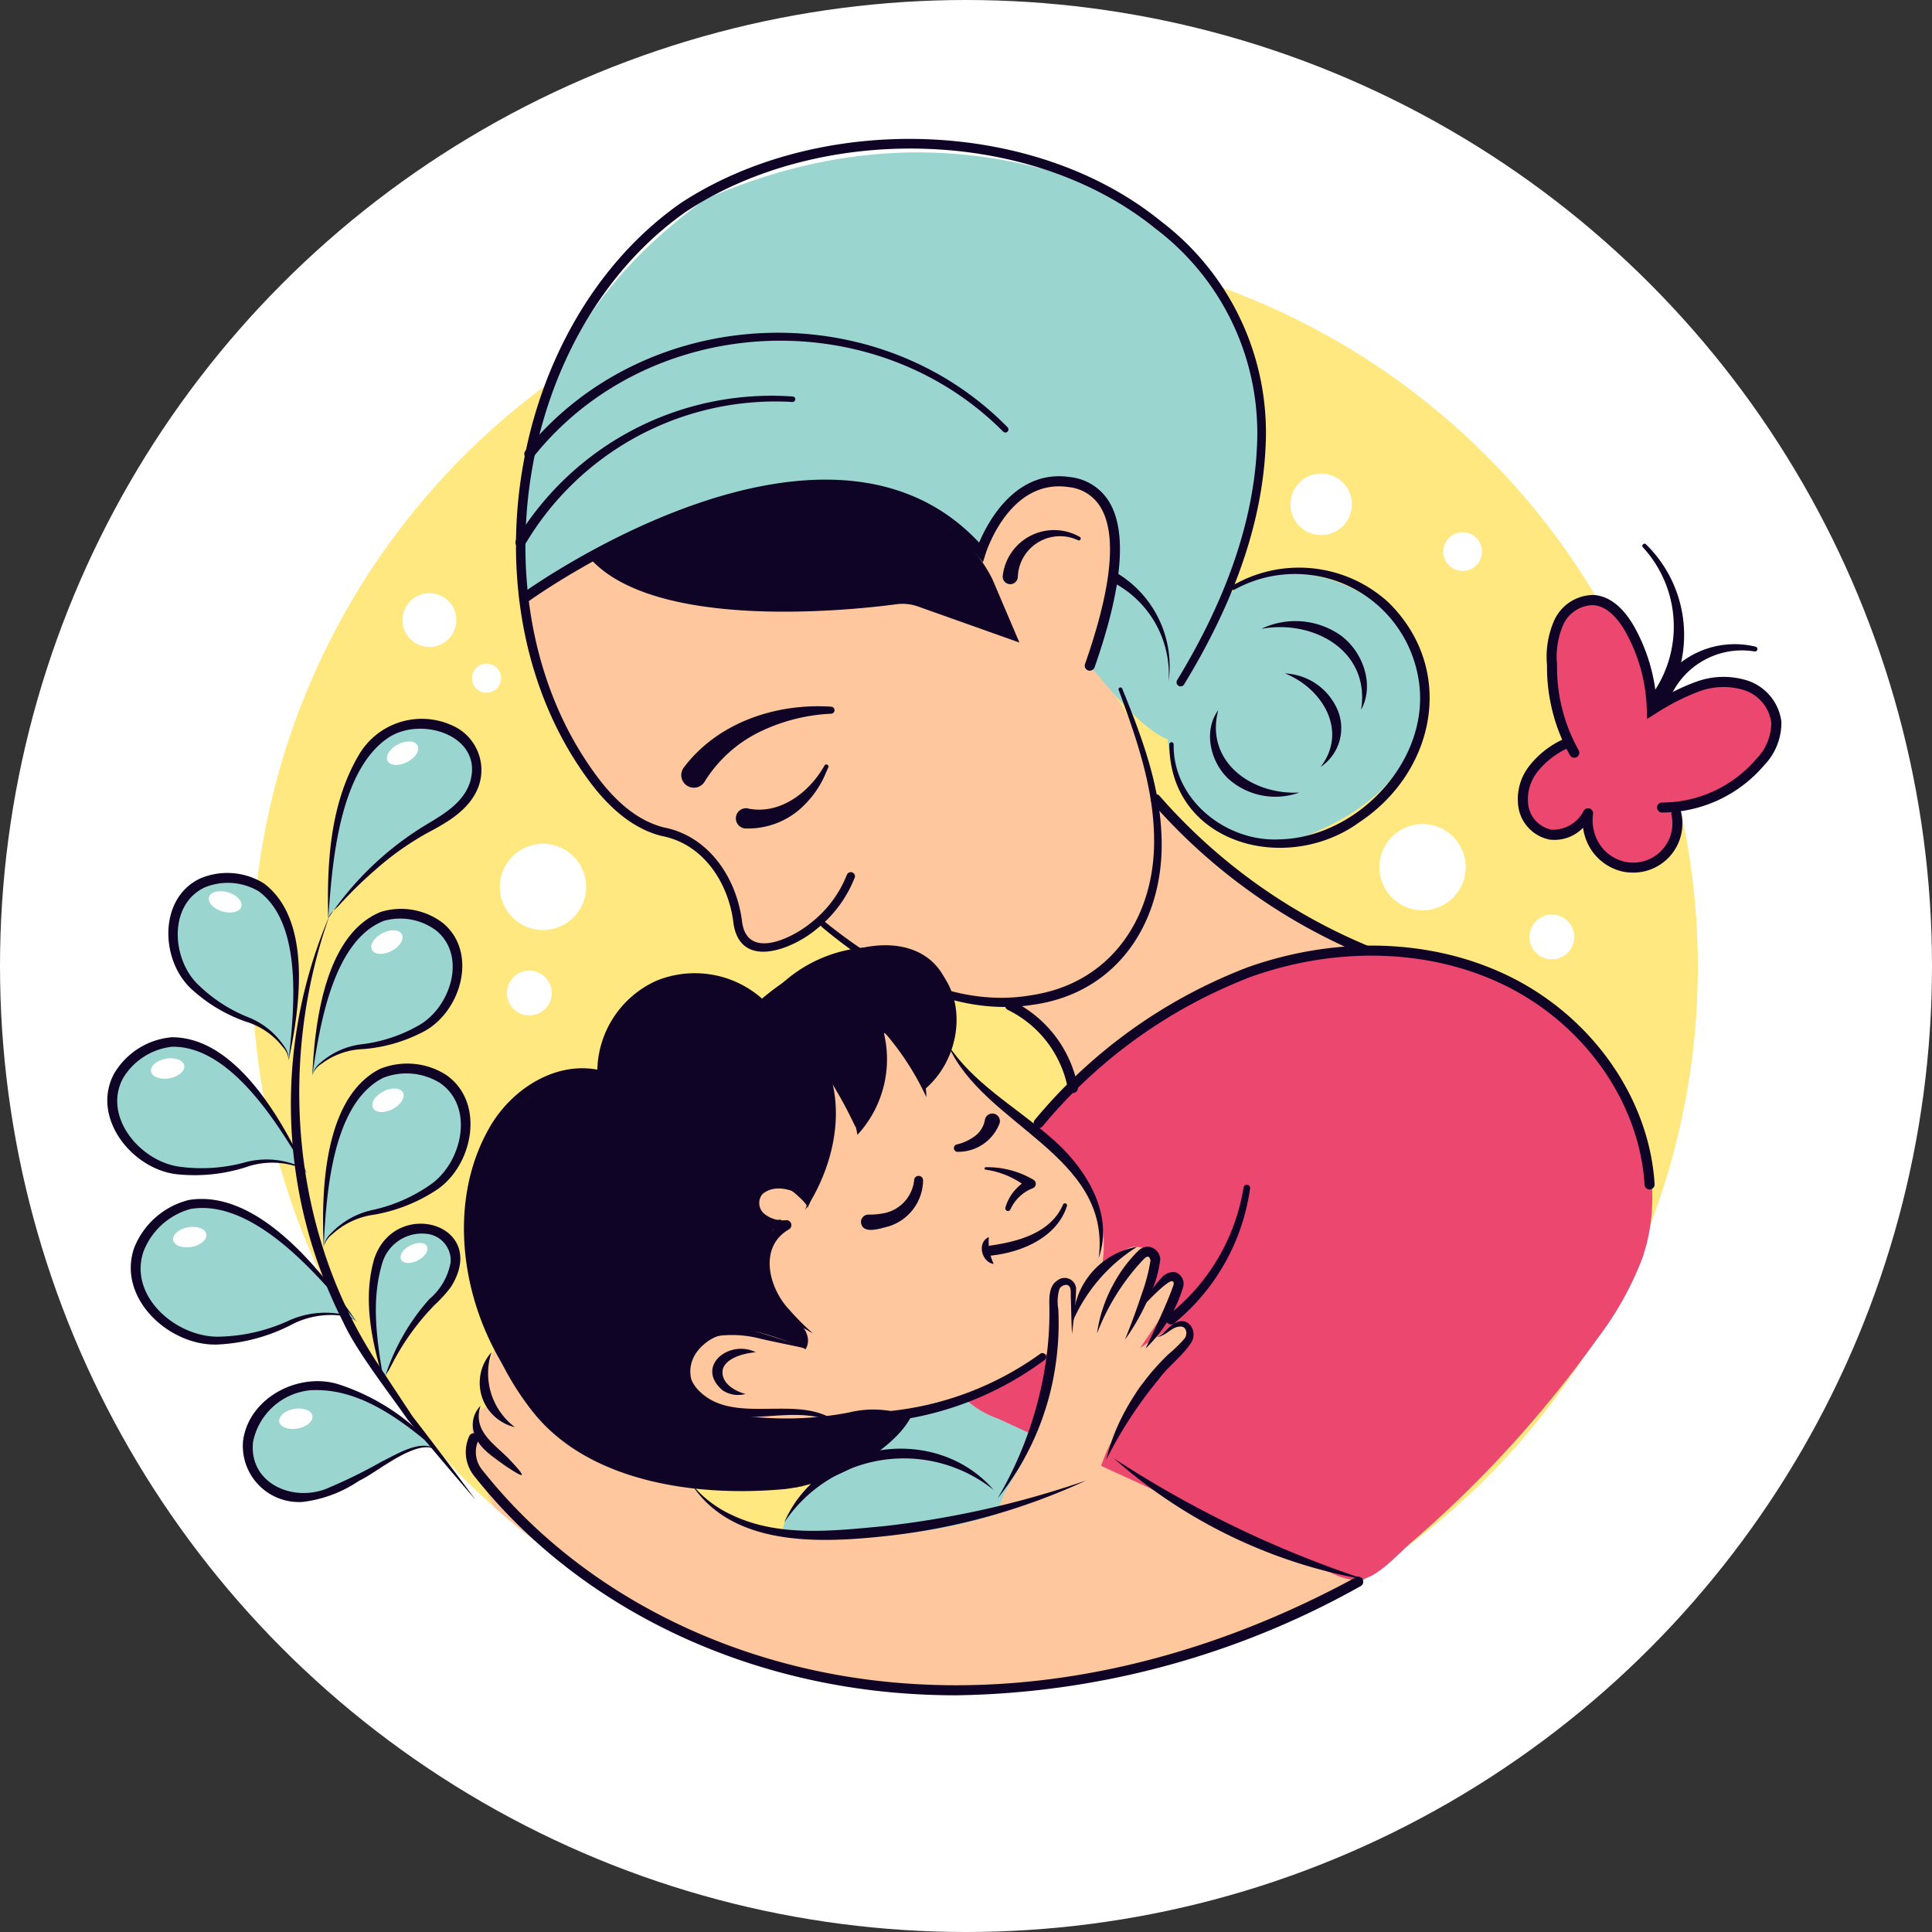 <svg xmlns="http://www.w3.org/2000/svg" xmlns:xlink="http://www.w3.org/1999/xlink" width="158" height="158" viewBox="0 0 158 158"><rect x="0" y="0" width="158" height="158" fill="#333333" stroke="none"/><defs><clipPath id="clip-path"><rect id="Rectangle_6" data-name="Rectangle 6" width="136.918" height="127.286" fill="none"></rect></clipPath></defs><g id="logolilach-main" transform="translate(-101 -144)"><circle id="Ellipse_26" data-name="Ellipse 26" cx="79" cy="79" r="79" transform="translate(101 144)" fill="#fff"></circle><g id="logolilach-main-2" data-name="logolilach-main" transform="translate(109.773 155.357)"><g id="Group_19" data-name="Group 19" clip-path="url(#clip-path)"><path id="Path_4" data-name="Path 4" d="M137.989,73.5A59.12,59.12,0,1,1,78.872,14.38,59.058,59.058,0,0,1,137.989,73.5" transform="translate(-7.913 -5.762)" fill="#ffe880"></path><path id="Path_5" data-name="Path 5" d="M129.071,83.269c-1,.441-4.354-1.113-5.372-1.48a32.631,32.631,0,0,1-5.149-2.368,31.8,31.8,0,0,1-8.382-7.02,11.1,11.1,0,0,1-1.449-2.047c-.944-1.823-1.164-3.931-2.036-5.8a15.614,15.614,0,0,0-3.526-5.078c1.25-3.389,2.624-7.528,1.728-11.176a5.214,5.214,0,0,0-4.481-4.052c-2.711-.159-4.485,2.279-5.486,4.478.746-1.647-4.815-5.535-5.97-6.155a15.741,15.741,0,0,0-9.811-1.429c-5.811.916-11.477,4.042-16.149,7.51-.8.592-6.2,5.077-6.076,5.891.739,4.933,2.126,7.312,3.662,11.024,2.536,8.234,11.758,6.521,13.176,12.467.966,4.049,1.324,4.688,3.845,4.334a6.231,6.231,0,0,0,3.394-2.021,21.72,21.72,0,0,0,15.642,6.911c2.833.747,4.5,3.378,5.439,8.188l27-12.181" transform="translate(-22.804 -16.398)" fill="#ffc79e"></path><path id="Path_6" data-name="Path 6" d="M113.247,174c-2.312-1.745-4.959-3.584-7.83-3.195-2.185.3-3.968,1.834-5.611,3.3l-5.042,4.511a11.077,11.077,0,0,0-1.964,2.089,3.329,3.329,0,0,0,1.628,5.248,9.959,9.959,0,0,0,3.468.6,32.343,32.343,0,0,0,11.408-1.152,16.466,16.466,0,0,0,7.45-4.758c.847-.984,1.713-2.182.74-3.372-1.056-1.29-2.917-2.274-4.248-3.278" transform="translate(-36.901 -68.422)" fill="#9ad6cf"></path><path id="Path_7" data-name="Path 7" d="M124.224,181.633a59.129,59.129,0,0,1-72.7-4.7c-1.609-3.36-2.928-7.625-.4-8.213-.7-2.85.666-6.49,2.513-6.313,1.395.135,3.484,3.6,4.4,4.573,3.039,3.228,6.84,5.733,10.134,8.736,6.045,5.51,19.849,4.162,28.009.518.543-.239,6.86-4.742,5.9-5.256Z" transform="translate(-19.919 -65.074)" fill="#ffc79e"></path><path id="Path_8" data-name="Path 8" d="M118.736,149.233A7.694,7.694,0,0,1,115.2,146.7c-.928-1.472-.748-3.367-.429-5.078a38.831,38.831,0,0,1,12.816-22.547,32.762,32.762,0,0,1,24.563-7.631,24.349,24.349,0,0,1,15.648,7.879c3.885,4.543,5.573,11.091,3.643,16.748a26.169,26.169,0,0,1-3.681,6.6,94.163,94.163,0,0,1-15.25,16.709c-1.09.938-2.67,2.8-4.153,3.025s-3.364-1.142-4.643-1.728l-11.64-5.331-13.343-6.112" transform="translate(-45.887 -44.574)" fill="#ec476f"></path><path id="Path_9" data-name="Path 9" d="M126.111,156.1a2.491,2.491,0,0,1,.11-1.085.806.806,0,0,1,.864-.524c.466.115.6.721.539,1.2a2.482,2.482,0,0,0-.007,1.416,17.746,17.746,0,0,1,3.1-4.658,3.984,3.984,0,0,1,1.515-1.142,1.6,1.6,0,0,1,1.757.376,2.253,2.253,0,0,1-.007,2.219c-.289.721-1.063,1.6-.8,2.335.461-.556,1.277-1.377,1.738-1.933a.923.923,0,0,1,.857-.3.648.648,0,0,1,.464.72,1.886,1.886,0,0,1-.392.847l-2.666,3.894,2.132-1.413a2.114,2.114,0,0,1,1.138-.463c.922.011.983.969.533,1.61a7.886,7.886,0,0,1-3.011,2.744c-1.617.952-1.513,3.073-2.69,4.55s-1.417,3.661-2.458,5.222a6.342,6.342,0,0,1-3.864,2.684c-1.088.231-3.465.244-3.376-1.36.084-1.517,1.56-3.24,2.162-4.606a28.156,28.156,0,0,0,1.812-5.69,27.616,27.616,0,0,0,.547-6.639" transform="translate(-48.72 -60.584)" fill="#ffc79e"></path><path id="Path_10" data-name="Path 10" d="M106.475,128.089a27.042,27.042,0,0,1,4.64,4.743,9.688,9.688,0,0,1,1.774,4.108c.711,4.781-2.291,9.1-6.258,11.473a29.939,29.939,0,0,1-11.453,3.627c-2.044.271-4.063.318-6.118.394a25.792,25.792,0,0,1-6.788-.264,5.5,5.5,0,0,1-2.486-1.16,3.665,3.665,0,0,1-1.105-3.42c.559-2.6,3.215-3.138,5.475-2.815a7.723,7.723,0,0,1,4.164,1.634c-1.408-1.218-2.533-3.814-3.312-5.52a19.3,19.3,0,0,1-1.76-6.357A14.756,14.756,0,0,1,88.009,122.5a11.561,11.561,0,0,1,4.795-2.588c1.505-.4,3.965-.822,5.376.012a4.141,4.141,0,0,1,1.493,1.316c1.435,2.367,3.533,4.022,5.585,5.806.4.351.81.7,1.217,1.048" transform="translate(-31.497 -47.859)" fill="#ffc79e"></path><path id="Path_11" data-name="Path 11" d="M85.96,147.972c-.588,1.945-2.917,3.687-4.71,4.644A16.028,16.028,0,0,1,75.4,154.58c-7.256.681-16-.552-20.578-6.218a22.989,22.989,0,0,1-4.969-16.278,14.479,14.479,0,0,1,2.78-7.781c1.736-2.19,4.608-4.03,7.385-3.72a8.193,8.193,0,0,1,4.844-7.575,8.31,8.31,0,0,1,8.9,1.718,11.419,11.419,0,0,1,11.036-4.3c5.711,1.213,5.833,8.4,1.863,11.575a6.538,6.538,0,0,0-3.23-4.743,18.457,18.457,0,0,1-2.136,8.36c-.33-1.659-.8-3.47-2.154-4.484A22.449,22.449,0,0,1,77.2,131.621c.129-.322-1.315-1.5-1.568-1.641a1.834,1.834,0,0,0-2.009-.046,1.483,1.483,0,0,0,1.441,2.57,5.075,5.075,0,0,0-.107,6.958c.859.873,2.926,2.2,2.1,3.683a23.114,23.114,0,0,0-3.853-1.389,5.552,5.552,0,0,0-3.944.608c-3.263,2.093-1.16,5.808,2.068,6.134a27.437,27.437,0,0,0,9.187-.159c3.072-.749,4.142.445,5.446-.367" transform="translate(-19.942 -44.164)" fill="#0f0326"></path><path id="Path_12" data-name="Path 12" d="M18.427,115.754s2.8-13.456-3.809-14.779c-3.387-.678-5.826,1.345-5.629,4.916.162,2.932,2.389,4.792,4.851,6,1.243.61,2.585.969,3.561,2.012.319.341,1.141,1.3,1.026,1.851" transform="translate(-3.597 -40.409)" fill="#9ad6cf"></path><path id="Path_13" data-name="Path 13" d="M27.987,118.94s.719-13.614,7.4-13.207c3.42.208,5.246,2.765,4.153,6.14-.9,2.771-3.5,3.991-6.172,4.525-1.347.27-2.724.275-3.925,1.028-.392.246-1.423.956-1.453,1.514" transform="translate(-11.214 -42.364)" fill="#9ad6cf"></path><path id="Path_14" data-name="Path 14" d="M16.594,133.964s-6.26-13.4-12.809-10.271c-3.353,1.6-4.15,4.914-1.678,7.863,2.03,2.421,5.147,2.587,8.046,2.039,1.464-.276,2.851-.832,4.363-.563.494.088,1.82.382,2.077.932" transform="translate(-0.266 -49.375)" fill="#9ad6cf"></path><path id="Path_15" data-name="Path 15" d="M21.917,154.9s-9.036-13.227-15.448-8.77c-3.283,2.282-3.542,5.956-.39,8.68,2.588,2.237,5.934,1.88,8.921.8,1.508-.545,2.885-1.376,4.542-1.348.541.01,2,.1,2.374.639" transform="translate(-1.545 -58.188)" fill="#9ad6cf"></path><path id="Path_16" data-name="Path 16" d="M29.525,141.477s-.594-14.378,6.464-14.613c3.614-.12,5.787,2.386,4.973,6.041-.669,3-3.288,4.541-6.038,5.368-1.389.417-2.836.559-4.022,1.468-.388.3-1.4,1.146-1.377,1.736" transform="translate(-11.826 -50.833)" fill="#9ad6cf"></path><path id="Path_17" data-name="Path 17" d="M30.152,95.7c.052-4.416.511-9.84,3.088-13.6,1.732-2.528,5.964-3.285,8.215-.762a3.485,3.485,0,0,1,.068,4.507A10.964,10.964,0,0,1,37.858,88.6a23.914,23.914,0,0,0-3.966,2.976,29.712,29.712,0,0,0-2.786,2.906c-.19.228-.95.9-.954,1.221" transform="translate(-12.082 -31.97)" fill="#9ad6cf"></path><path id="Path_18" data-name="Path 18" d="M37.111,161.147c-.755-3.063-1.422-6.9-.407-9.954.682-2.055,3.315-3.329,5.238-1.982a2.591,2.591,0,0,1,.849,3.1,7.613,7.613,0,0,1-1.906,2.554,16.624,16.624,0,0,0-2.063,2.76,21.16,21.16,0,0,0-1.3,2.5c-.083.191-.46.794-.406,1.013" transform="translate(-14.5 -59.567)" fill="#9ad6cf"></path><path id="Path_19" data-name="Path 19" d="M34.7,175.47S27.05,167.38,21.57,171.1a5.182,5.182,0,0,0-2.4,3.775,4.049,4.049,0,0,0,2.667,4.1c2.643,1.079,5.448-.856,7.7-2.065,1.019-.546,4.02-2.644,5.161-1.44" transform="translate(-7.679 -68.169)" fill="#9ad6cf"></path><path id="Path_20" data-name="Path 20" d="M94.524,34.933c-10.783-8.74-22.941-7.365-37.385,3.242C56.311,24.455,59.806,14.443,71.687,5.7,82.16,1.089,92.7.542,103.307,4.442c12.673,5.3,17.413,18.564,10.512,34.75,3.008-6.211,15.9-1.868,16.528,5.214.631,6.758-3.193,11-10,13.551-3.743,2.207-10.13-1.215-10.784-8.112-1.853-.726-4.073-3.25-6.357-6.025Z" transform="translate(-22.849 -0.739)" fill="#9ad6cf"></path><path id="Path_21" data-name="Path 21" d="M122.11,47.926c1.645-1.378,4.222-1.9,5.929-.6a6.05,6.05,0,0,1,1.93,4.264,18.005,18.005,0,0,1-2.841,11.82,36.72,36.72,0,0,1-7.021-7.763c-1.012-1.5-1.569-2.15-.769-3.849a11.192,11.192,0,0,1,2.772-3.875" transform="translate(-47.666 -18.665)" fill="#ffc79e"></path><path id="Path_22" data-name="Path 22" d="M66.184,53.357S83.6,41.1,95.4,50.734a11.248,11.248,0,0,1,3.509,4.13l2.206,5.178-8.289-2.948a3.778,3.778,0,0,0-1.771-.186c-3.828.512-19.408,2.131-24.871-3.551" transform="translate(-26.52 -18.85)" fill="#0f0326"></path><path id="Path_23" data-name="Path 23" d="M78.5,82.472c2.778-3.721,7.567-5.307,12.061-5.012a.288.288,0,0,1,.009.576,14.9,14.9,0,0,0-5.947,1.538,10.924,10.924,0,0,0-4.375,3.987,1.031,1.031,0,1,1-1.748-1.09" transform="translate(-31.378 -31.024)" fill="#0f0326"></path><path id="Path_24" data-name="Path 24" d="M86.81,88.978c2.589.509,5.005-1.352,6.218-3.536a.175.175,0,0,1,.306.167c-.144.321-.279.649-.435.969a8.141,8.141,0,0,1-2.017,2.554A6.477,6.477,0,0,1,86.539,90.6a.828.828,0,1,1,.271-1.627" transform="translate(-34.368 -34.205)" fill="#0f0326"></path><path id="Path_25" data-name="Path 25" d="M119.278,133.78a3.608,3.608,0,0,1-3.374,2.362.312.312,0,0,1-.373-.271.307.307,0,0,1,.227-.328,3.968,3.968,0,0,0,1.507-.7,2.115,2.115,0,0,0,.8-1.305.617.617,0,1,1,1.209.24" transform="translate(-46.293 -53.304)" fill="#0f0326"></path><path id="Path_26" data-name="Path 26" d="M107.928,141.862a3.994,3.994,0,0,1-2.819,3.772c-.677.165-2.191.719-2.264-.375a.619.619,0,0,1,.626-.59,5.956,5.956,0,0,0,1.364-.135,3.074,3.074,0,0,0,2.364-2.718.366.366,0,0,1,.728.047" transform="translate(-41.21 -56.697)" fill="#0f0326"></path><path id="Path_27" data-name="Path 27" d="M119.793,140.33a7.407,7.407,0,0,1,3.927,1.032.389.389,0,0,1-.073.687,3.312,3.312,0,0,0-1.818,1.717.221.221,0,0,1-.415-.153,3.742,3.742,0,0,1,.7-1.322,4.342,4.342,0,0,1,1.163-.976L123.2,142a7.008,7.008,0,0,0-3.431-1.475.1.1,0,0,1,.023-.194" transform="translate(-47.961 -56.23)" fill="#0f0326"></path><path id="Path_28" data-name="Path 28" d="M126.548,145.468c-.815,2.557-3.656,3.772-6.133,4.051a.411.411,0,1,1-.114-.815c2.275-.324,4.939-1.042,5.925-3.354a.172.172,0,0,1,.322.117" transform="translate(-48.063 -58.201)" fill="#0f0326"></path><path id="Path_29" data-name="Path 29" d="M119.91,149.861a4.383,4.383,0,0,0,.4,2.2c-1.011-.157-1.379-1.764-.4-2.2" transform="translate(-47.818 -60.049)" fill="#0f0326"></path><path id="Path_30" data-name="Path 30" d="M86.122,165.383c-.977.091-2.367.44-2.692,1.351-.242,1.073.836,1.795,1.844,2.063a2.272,2.272,0,0,1-1.886-.309c-2.254-1.951.563-4.188,2.734-3.1" transform="translate(-33.081 -66.155)" fill="#0f0326"></path><path id="Path_31" data-name="Path 31" d="M122.195,57.084a4.228,4.228,0,0,1,6.294-3.164.153.153,0,0,1-.144.27,3.458,3.458,0,0,0-4.92,2.988.618.618,0,1,1-1.23-.093" transform="translate(-48.961 -21.37)" fill="#0f0326"></path><path id="Path_32" data-name="Path 32" d="M203.723,71.978c-.876-6.108-2.633-9.658-5.91-8.794-2.712,1.563-2.99,5.2-.9,10.844-2.218,1.672-3.7,3.335-3.737,4.98,1.4,3.942,3.212,4.1,5.329,1.412a3.847,3.847,0,0,0,2.854,4.346c2.77.429,4.68-1.5,4.558-4.7,6.666-2.524,9.214-5.807,6.939-9.2-2.925-1.718-5.965-1.423-9.135,1.112" transform="translate(-77.407 -25.267)" fill="#ec476f"></path><path id="Path_33" data-name="Path 33" d="M60.626,99.716A3.527,3.527,0,1,1,57.1,96.189a3.527,3.527,0,0,1,3.527,3.527" transform="translate(-21.466 -38.543)" fill="#fff"></path><path id="Path_34" data-name="Path 34" d="M180.654,97.023a3.527,3.527,0,1,1-3.527-3.527,3.527,3.527,0,0,1,3.527,3.527" transform="translate(-69.561 -37.464)" fill="#fff"></path><path id="Path_35" data-name="Path 35" d="M58.2,115.337a1.832,1.832,0,1,1-1.832-1.832,1.832,1.832,0,0,1,1.832,1.832" transform="translate(-21.851 -45.482)" fill="#fff"></path><path id="Path_36" data-name="Path 36" d="M166.482,48.191a2.513,2.513,0,1,1-2.513-2.513,2.514,2.514,0,0,1,2.513,2.513" transform="translate(-64.695 -18.303)" fill="#fff"></path><path id="Path_37" data-name="Path 37" d="M185.478,55.26a1.582,1.582,0,1,1-1.582-1.582,1.582,1.582,0,0,1,1.582,1.582" transform="translate(-73.053 -21.509)" fill="#fff"></path><path id="Path_38" data-name="Path 38" d="M197.736,107.684a1.832,1.832,0,1,1-1.832-1.832,1.832,1.832,0,0,1,1.832,1.832" transform="translate(-77.764 -42.415)" fill="#fff"></path><path id="Path_39" data-name="Path 39" d="M44.692,64.2a2.2,2.2,0,1,1-2.2-2.2,2.2,2.2,0,0,1,2.2,2.2" transform="translate(-16.149 -24.846)" fill="#fff"></path><path id="Path_40" data-name="Path 40" d="M52.15,72.8a1.191,1.191,0,1,1-1.191-1.191A1.191,1.191,0,0,1,52.15,72.8" transform="translate(-19.942 -28.695)" fill="#fff"></path><path id="Path_41" data-name="Path 41" d="M150.065,59.995a10.818,10.818,0,0,1,12.808,1.385c5.532,5.478,3.819,13.823-2.4,17.949-5.967,4.341-15.509,1.8-15.549-6.38a.178.178,0,0,1,.355.012c-.075,4.551,4.313,8.005,8.681,7.772,6.457-.164,12.474-6.631,11.335-13.163a10.229,10.229,0,0,0-15.044-7.258c-.2.125-.388-.2-.185-.316" transform="translate(-58.07 -23.446)" fill="#0f0326"></path><path id="Path_42" data-name="Path 42" d="M122.007,74.951c1.568,3.85,3.071,7.831,3.215,12.048.288,6.826-3.463,12.848-10.55,13.816-6.4.992-12.521-2.412-17.238-6.375a.244.244,0,0,1,.31-.376c4.7,3.807,10.609,7.035,16.8,5.97,6.658-.982,10.233-6.551,10.069-13.02-.082-4.128-1.474-8.1-2.893-11.953-.074-.172.215-.3.283-.11" transform="translate(-39.007 -29.996)" fill="#0f0326"></path><path id="Path_43" data-name="Path 43" d="M83.475,60.411a10.064,10.064,0,0,1-3.16,4.244c-1.948,1.626-6.178,3.318-6.752-.481-.384-3.305-2.451-6.52-5.875-7.165-2.631-.652-4.667-2.714-6.176-4.835-10.095-14.016-6.469-36.926,7.7-46.9,11.252-7.407,28.814-7.1,39.352,1.5a21.683,21.683,0,0,1,8.515,18.317c-.3,6.99-3.07,13.625-6.671,19.527a.332.332,0,0,1-.565-.351c3.527-5.8,6.249-12.359,6.531-19.2a20.961,20.961,0,0,0-8.279-17.711c-10.286-8.366-27.471-8.626-38.422-1.4-13.82,9.712-17.377,32.119-7.559,45.794,1.447,2.029,3.3,3.936,5.753,4.561,3.71.714,5.987,4.2,6.4,7.76.45,3.1,4.1,1.3,5.624.043a9.37,9.37,0,0,0,2.95-3.946.343.343,0,0,1,.639.246" transform="translate(-22.348 0)" fill="#0f0326"></path><path id="Path_44" data-name="Path 44" d="M103,61.943a.412.412,0,0,1-.388-.548c2.195-6.263,2.623-10.576,1.274-12.82a3.438,3.438,0,0,0-2.6-1.647c-4.8-.729-6.719,5.19-6.8,5.442l-.221.7-.482-.557c-12.044-13.911-36.358,3.524-36.6,3.7a.412.412,0,0,1-.485-.665c.248-.18,24.578-17.631,37.254-4.081.71-1.691,3-6.034,7.457-5.358a4.27,4.27,0,0,1,3.185,2.037c1.483,2.464,1.078,7.012-1.2,13.517a.41.41,0,0,1-.387.275" transform="translate(-22.651 -18.449)" fill="#0f0326"></path><path id="Path_45" data-name="Path 45" d="M159.886,102.57a.411.411,0,0,1-.159-.032A47.086,47.086,0,0,1,142.5,90.11a.411.411,0,1,1,.62-.541,46.242,46.242,0,0,0,16.921,12.21.412.412,0,0,1-.159.791" transform="translate(-57.061 -35.834)" fill="#0f0326"></path><path id="Path_46" data-name="Path 46" d="M128.053,125.137a.412.412,0,0,1-.4-.325,9.042,9.042,0,0,0-4.923-6.476.411.411,0,0,1,.37-.734,9.828,9.828,0,0,1,5.357,7.036.411.411,0,0,1-.315.489.392.392,0,0,1-.087.01" transform="translate(-49.087 -47.106)" fill="#0f0326"></path><path id="Path_47" data-name="Path 47" d="M176.79,130.029a.411.411,0,0,1-.41-.387c-.415-6.762-4.956-13.19-11.571-16.376-6.027-2.9-13.527-3.138-20.581-.642a41.381,41.381,0,0,0-17.079,12.236.411.411,0,1,1-.621-.538,42.194,42.194,0,0,1,17.427-12.474c7.258-2.567,14.988-2.321,21.212.677,6.879,3.313,11.6,10.012,12.035,17.067a.412.412,0,0,1-.385.436h-.026" transform="translate(-50.66 -44.111)" fill="#0f0326"></path><path id="Path_48" data-name="Path 48" d="M109.509,182.118a11.742,11.742,0,0,0-17.143,2.671c2.878-6.717,12.358-8.189,17.143-2.671" transform="translate(-37.011 -71.619)" fill="#0f0326"></path><path id="Path_49" data-name="Path 49" d="M111.934,183.074A52.484,52.484,0,0,1,95.4,187.638c-5.419.577-12.558.843-15.844-4.417a9.079,9.079,0,0,0,3.285,2.623c3.861,1.892,8.325,1.359,12.47.976a76.423,76.423,0,0,0,16.625-3.746" transform="translate(-31.877 -73.358)" fill="#0f0326"></path><path id="Path_50" data-name="Path 50" d="M101.631,121.928c1.454-2.867,2.881-6.634.723-9.486-2.255-2.729-6.353-1.363-9.13-.186A24.356,24.356,0,0,0,87.5,115.9a.218.218,0,0,1-.3-.316,19.563,19.563,0,0,1,9.018-5.228c4.062-1.067,7.642.535,7.814,5.078a11.975,11.975,0,0,1-2.4,6.5" transform="translate(-34.917 -44.092)" fill="#0f0326"></path><path id="Path_51" data-name="Path 51" d="M73.711,117.5c-2.556-1.544-5.713-2.461-8.634-1.547-2.851.768-5.1,3.758-4.366,6.716l.107.5-.494-.128c-4.926-1.414-9.083,3.109-10.2,7.551a20.166,20.166,0,0,0,1.564,14.046c4.446,9,15.355,12.681,24.892,11.613-9.618,1.434-20.895-2.178-25.506-11.3-2.812-5.476-3.475-12.575-.282-18.072,1.907-3.3,5.872-5.728,9.707-4.439l-.388.375c-.81-3.3,1.667-6.6,4.8-7.435,3.093-.958,6.424,0,9.1,1.631a.282.282,0,0,1-.29.484" transform="translate(-19.499 -46.082)" fill="#0f0326"></path><path id="Path_52" data-name="Path 52" d="M108.844,126.531a22.687,22.687,0,0,0-4.39-6.343,6.954,6.954,0,0,1,4.39,6.343" transform="translate(-41.855 -48.159)" fill="#0f0326"></path><path id="Path_53" data-name="Path 53" d="M100.255,131.591a36.257,36.257,0,0,0-2.795-4.945,4.727,4.727,0,0,1,2.795,4.945" transform="translate(-39.052 -50.747)" fill="#0f0326"></path><path id="Path_54" data-name="Path 54" d="M92.607,144.017c-.933-.97-2.8-1.559-3.846-.623a1.149,1.149,0,0,0,.141,1.581,2.419,2.419,0,0,0,1.817.538.405.405,0,0,1,.208.761c-2.483,1.435-1.657,4.765.034,6.556a21.106,21.106,0,0,0,1.925,1.929,9.027,9.027,0,0,1-3.9-3.927,4.047,4.047,0,0,1,1.564-5.271l.208.76a3.027,3.027,0,0,1-2.4-.835,1.788,1.788,0,0,1-.015-2.529c1.351-1.085,3.419-.235,4.262,1.061" transform="translate(-35.192 -57.084)" fill="#0f0326"></path><path id="Path_55" data-name="Path 55" d="M104.351,120.949a9.123,9.123,0,0,1-1.985,8.968,26.487,26.487,0,0,0,1.985-8.968" transform="translate(-41.018 -48.464)" fill="#0f0326"></path><path id="Path_56" data-name="Path 56" d="M97.29,127.763c1.143,3.671.031,7.882-2.051,11.016a41.154,41.154,0,0,0,2.051-11.016" transform="translate(-38.162 -51.195)" fill="#0f0326"></path><path id="Path_57" data-name="Path 57" d="M88.4,162.968l-.309.806-.017.044c-1.121-.238-2.249-.463-3.363-.714a9.027,9.027,0,0,0-3.237-.269c-2.231.3-3.535,2.424-2.012,4.311,3.09,3.532,9.233-.245,12.272,3.548-3.628-3.3-9.574.96-12.917-3.044a3.2,3.2,0,0,1,.837-4.926c1.576-.941,3.566-.574,5.173-.065,1.082.327,2.15.687,3.225,1.031l-.071.033Z" transform="translate(-31.262 -64.97)" fill="#0f0326"></path><path id="Path_58" data-name="Path 58" d="M119.338,166.251a26.263,26.263,0,0,1-12.371,4.979.411.411,0,0,1-.083-.819,25.574,25.574,0,0,0,12.094-4.66.308.308,0,0,1,.36.5" transform="translate(-42.68 -66.393)" fill="#0f0326"></path><path id="Path_59" data-name="Path 59" d="M89.024,198.06q-2.513,0-5-.215c-13.906-1.208-26.43-7.644-34.361-17.655a3.134,3.134,0,0,1-.453-3.34.411.411,0,0,1,.733.374,2.314,2.314,0,0,0,.365,2.455c7.79,9.834,20.106,16.158,33.787,17.347,12.286,1.069,25.3-1.912,37.614-8.617a.411.411,0,1,1,.393.723,69.517,69.517,0,0,1-33.083,8.928" transform="translate(-19.602 -70.774)" fill="#0f0326"></path><path id="Path_60" data-name="Path 60" d="M137.368,180.064a88.34,88.34,0,0,0,20.6,9.918,41.956,41.956,0,0,1-20.6-9.918" transform="translate(-55.044 -72.152)" fill="#0f0326"></path><path id="Path_61" data-name="Path 61" d="M51.775,165.58a5.505,5.505,0,0,0,1.915,6.126,3.724,3.724,0,0,1-1.915-6.126" transform="translate(-20.353 -66.348)" fill="#0f0326"></path><path id="Path_62" data-name="Path 62" d="M50.512,172.873c-.67,2.037,1.055,3.07,2.3,4.33,1.541,1.625,1.453,1.755-.415.49-1.027-.76-2.306-1.532-2.5-2.954a2.176,2.176,0,0,1,.621-1.866" transform="translate(-19.983 -69.27)" fill="#0f0326"></path><path id="Path_63" data-name="Path 63" d="M205.9,80.037a.431.431,0,0,1-.448-.413.412.412,0,0,1,.411-.41.109.109,0,0,0,.037,0,10.146,10.146,0,0,0,7.667-3.559,4.234,4.234,0,0,0,1.23-2.974,3.246,3.246,0,0,0-2.177-2.643,5.677,5.677,0,0,0-3.729.093A18.629,18.629,0,0,0,205.246,72l-.611.376-.017-.717a13.826,13.826,0,0,0-1.678-6.289c-.551-1.009-1.471-2.228-2.728-2.3a2.728,2.728,0,0,0-2.426,1.6,6.606,6.606,0,0,0-.508,3.269,13.894,13.894,0,0,0,1.766,7,.411.411,0,1,1-.719.4,14.776,14.776,0,0,1-1.868-7.366,7.358,7.358,0,0,1,.6-3.678,3.545,3.545,0,0,1,3.209-2.054c1.633.1,2.751,1.539,3.4,2.731a14.658,14.658,0,0,1,1.746,5.961,16.91,16.91,0,0,1,3.224-1.588,6.479,6.479,0,0,1,4.278-.084,4.08,4.08,0,0,1,2.71,3.351,5.011,5.011,0,0,1-1.422,3.568,10.977,10.977,0,0,1-8.3,3.852" transform="translate(-78.714 -24.94)" fill="#0f0326"></path><path id="Path_64" data-name="Path 64" d="M210.144,67.742a9.574,9.574,0,0,0-.625-12.206c-.152-.156.093-.4.25-.246a10.37,10.37,0,0,1,1.38,13.167.617.617,0,1,1-1.005-.716" transform="translate(-83.935 -22.135)" fill="#0f0326"></path><path id="Path_65" data-name="Path 65" d="M211.2,73.008a7.22,7.22,0,0,1,8.211-3.859.2.2,0,0,1-.082.389,6.4,6.4,0,0,0-7,3.964.617.617,0,1,1-1.13-.494" transform="translate(-84.601 -27.618)" fill="#0f0326"></path><path id="Path_66" data-name="Path 66" d="M201.872,92.812a3.881,3.881,0,0,1-.892-.1,4.187,4.187,0,0,1-2.516-1.787,4.38,4.38,0,0,1-.651-1.778,3.259,3.259,0,0,1-2.713.971,3.21,3.21,0,0,1-2.555-2.545,4.389,4.389,0,0,1,.863-3.472,7.458,7.458,0,0,1,2.741-2.174.411.411,0,1,1,.37.734,6.68,6.68,0,0,0-2.45,1.929,3.622,3.622,0,0,0-.719,2.814,2.409,2.409,0,0,0,1.871,1.9,2.821,2.821,0,0,0,2.643-1.541.411.411,0,0,1,.765.261,3.636,3.636,0,0,0,.527,2.454,3.352,3.352,0,0,0,2.014,1.434,3.208,3.208,0,0,0,3.882-3.772.411.411,0,1,1,.8-.167,4.021,4.021,0,0,1-3.984,4.842" transform="translate(-77.122 -32.809)" fill="#0f0326"></path><path id="Path_67" data-name="Path 67" d="M144.607,153.408a16.629,16.629,0,0,0,6.2-10.484.269.269,0,0,1,.532.077,17.308,17.308,0,0,1-6.223,11.052.411.411,0,0,1-.509-.645" transform="translate(-57.879 -57.181)" fill="#0f0326"></path><path id="Path_68" data-name="Path 68" d="M121.519,173.452a30.914,30.914,0,0,0,3.915-11.058,27.545,27.545,0,0,0,.307-4.386c0-.7-.127-1.863.645-2.347a.942.942,0,0,1,1.538.62c-.02,1.278-.2,2.491-.331,3.758-.06-1-.067-1.99-.1-2.986-.026-.358.08-.929-.3-1.034a.651.651,0,0,0-.626.313,3.557,3.557,0,0,0-.1,1.653,23.023,23.023,0,0,1-.214,4.527,22.507,22.507,0,0,1-4.728,10.939" transform="translate(-48.693 -62.293)" fill="#0f0326"></path><path id="Path_69" data-name="Path 69" d="M135.07,158.238a11.587,11.587,0,0,1,1.26-3.859,11.444,11.444,0,0,1,2.167-2.929,1.18,1.18,0,0,1,.7-.282,1.082,1.082,0,0,1,1.04,1.03,9.186,9.186,0,0,1-.907,3.043,18.075,18.075,0,0,1-1.981,3.531q.761-1.874,1.38-3.756a14.494,14.494,0,0,0,.71-2.73c-.129-.533-.4-.265-.746.108a18.462,18.462,0,0,0-3.618,5.846" transform="translate(-54.123 -60.573)" fill="#0f0326"></path><path id="Path_70" data-name="Path 70" d="M131.8,157.225a6.291,6.291,0,0,1,5.231-6.03,13.632,13.632,0,0,0-5.231,6.03" transform="translate(-52.814 -60.584)" fill="#0f0326"></path><path id="Path_71" data-name="Path 71" d="M141.485,157.324a6.409,6.409,0,0,1,1.41-2.2,1.244,1.244,0,0,1,1.166-.479,1,1,0,0,1,.6,1.259,11.675,11.675,0,0,1-3.052,4.974c.731-1.555,1.714-3.567,2.272-5.165.286-1.266-2.147,1.353-2.4,1.61" transform="translate(-56.693 -61.956)" fill="#0f0326"></path><path id="Path_72" data-name="Path 72" d="M140.488,162.626c.635-.247.888-.947,1.641-1.225,1-.367,1.622.793,1.182,1.613-.741,1.178-1.869,1.932-2.685,3.047a34.873,34.873,0,0,0-4.319,6.621,16.15,16.15,0,0,1,1.428-3.777,18.933,18.933,0,0,1,3.655-4.857,11.077,11.077,0,0,0,1.353-1.324c.265-.418.1-1.066-.51-.934-.585.052-1.042.755-1.745.837" transform="translate(-54.618 -64.646)" fill="#0f0326"></path><path id="Path_73" data-name="Path 73" d="M114.684,123.562c2.1,3.187,5.406,5.017,8.251,7.464,2.823,2.331,5.432,6.214,4.1,10.007,1.076-8.44-9.473-10.8-12.347-17.471" transform="translate(-45.954 -49.511)" fill="#0f0326"></path><path id="Path_74" data-name="Path 74" d="M28.2,106.043c-4.2,11.88-3.087,25.736,3.8,36.382L35,146.964c1.686,2.178,3.474,4.556,5.156,6.828q-2.806-3.253-5.55-6.558c-1.508-2.178-4.194-5.6-5.279-7.985A39.233,39.233,0,0,1,28.2,106.043" transform="translate(-10.037 -42.492)" fill="#0f0326"></path><path id="Path_75" data-name="Path 75" d="M18.169,115.483c.45-4.037,1.2-11.146-2.45-13.813a4.964,4.964,0,0,0-4.411-.317c-3,1.415-2.7,5.891-.535,7.956a12.442,12.442,0,0,0,4.072,2.654,6.3,6.3,0,0,1,2.934,2.346,1.833,1.833,0,0,1,.391,1.174m0,0a1.78,1.78,0,0,0-.493-1.1,6.039,6.039,0,0,0-2.992-2.047,12.835,12.835,0,0,1-4.361-2.579c-2.654-2.311-2.859-7.532.645-9.149a5.68,5.68,0,0,1,5.179.418c3.983,2.989,2.935,10.233,2.022,14.46" transform="translate(-3.339 -40.138)" fill="#0f0326"></path><path id="Path_76" data-name="Path 76" d="M27.987,118.678c.183-4.259,1.039-11.526,5.6-13.358a5.636,5.636,0,0,1,5.075.912c2.952,2.441,1.434,7.4-1.7,8.942a12.727,12.727,0,0,1-4.836,1.368,5.988,5.988,0,0,0-3.388,1.2,1.765,1.765,0,0,0-.752.932m0,0a1.821,1.821,0,0,1,.672-1.027,6.246,6.246,0,0,1,3.408-1.507,12.336,12.336,0,0,0,4.576-1.515c2.6-1.431,4.023-5.644,1.5-7.76a4.92,4.92,0,0,0-4.307-.813c-4.175,1.633-5.256,8.634-5.85,12.622" transform="translate(-11.214 -42.102)" fill="#0f0326"></path><path id="Path_77" data-name="Path 77" d="M16.328,133.712c-2.192-3.764-6.146-10.409-11.018-10.344a5.367,5.367,0,0,0-4.028,2.585c-1.686,3.174,1.476,6.855,4.693,7.235a13.409,13.409,0,0,0,5.225-.348,6.76,6.76,0,0,1,4.033.118,1.97,1.97,0,0,1,1.095.755m0,0a1.919,1.919,0,0,0-1.133-.636,6.508,6.508,0,0,0-3.9.156,13.8,13.8,0,0,1-5.411.582c-3.756-.283-7.284-4.622-5.32-8.256a6.082,6.082,0,0,1,4.7-2.965c5.292-.03,9.144,6.94,11.062,11.12" transform="translate(0 -49.123)" fill="#0f0326"></path><path id="Path_78" data-name="Path 78" d="M21.655,154.68c-2.979-3.65-8.357-10.05-13.54-9.208a5.753,5.753,0,0,0-3.867,3.478c-1.266,3.7,2.756,7.109,6.279,6.969a14.311,14.311,0,0,0,5.517-1.273,7.259,7.259,0,0,1,4.314-.578,2.13,2.13,0,0,1,1.3.613m0,0a2.079,2.079,0,0,0-1.317-.49,7,7,0,0,0-4.139.827,14.711,14.711,0,0,1-5.667,1.533c-4.022.311-8.487-3.7-7.059-7.874a6.493,6.493,0,0,1,4.485-3.935c5.625-.906,10.9,5.831,13.7,9.939" transform="translate(-1.283 -57.965)" fill="#0f0326"></path><path id="Path_79" data-name="Path 79" d="M29.5,141.206c-.216-4.49-.033-12.2,4.57-14.574a5.931,5.931,0,0,1,5.4.454c3.332,2.265,2.228,7.6-.9,9.533a13.441,13.441,0,0,1-4.939,1.921,6.323,6.323,0,0,0-3.441,1.61,1.865,1.865,0,0,0-.7,1.056m0,0a1.917,1.917,0,0,1,.606-1.143,6.581,6.581,0,0,1,3.432-1.914,13.037,13.037,0,0,0,4.666-2.042c2.6-1.766,3.684-6.356.811-8.337a5.215,5.215,0,0,0-4.628-.428c-4.221,2.111-4.678,9.628-4.887,13.865" transform="translate(-11.796 -50.562)" fill="#0f0326"></path><path id="Path_80" data-name="Path 80" d="M30.136,95.437c-.119-4.49.143-9.357,2.51-13.361a5.96,5.96,0,0,1,7.605-2.411,3.979,3.979,0,0,1,2.171,5.021c-.7,1.857-2.5,2.89-4.126,3.75a23.749,23.749,0,0,0-4.389,3.119A33.706,33.706,0,0,0,31,94.409c-.307.321-.726.593-.859,1.028m0,0a25.565,25.565,0,0,1,7.844-7.549c1.477-.89,3.119-1.8,3.713-3.475,1.274-3.835-3.886-5.574-6.651-3.733-4.025,2.713-4.592,10.262-4.906,14.757" transform="translate(-12.066 -31.704)" fill="#0f0326"></path><path id="Path_81" data-name="Path 81" d="M36.912,160.9c-.973-3.168-1.746-6.718-.768-10.024,1.73-5.051,9.443-2.808,6.277,2.31a10.7,10.7,0,0,1-1.318,1.463,20.008,20.008,0,0,0-3.348,4.551l-.448.847a2.155,2.155,0,0,0-.395.853m0,0a17.526,17.526,0,0,1,3.727-6.7,5.1,5.1,0,0,0,1.745-3.025,2.186,2.186,0,0,0-1.854-2.3,3.383,3.383,0,0,0-3.689,2.227c-1.016,3.171-.484,6.534.071,9.8" transform="translate(-14.302 -59.315)" fill="#0f0326"></path><path id="Path_82" data-name="Path 82" d="M34.421,175.226c-2.908-2.5-6.445-5.224-10.461-4.958a5.291,5.291,0,0,0-4.642,4.221c-.372,3.457,3.424,5.035,6.259,3.716a40.652,40.652,0,0,0,4.3-2.129c1.205-.571,3.351-1.977,4.544-.85m0,0c-1.52-1.244-4.9,1.746-6.427,2.437a10.42,10.42,0,0,1-4.636,1.735,4.591,4.591,0,0,1-4.856-5c.476-3.575,4.64-5.679,7.9-4.591a17.833,17.833,0,0,1,8.02,5.422" transform="translate(-7.397 -67.925)" fill="#0f0326"></path><path id="Path_83" data-name="Path 83" d="M56.993,36.112c9.727-12.048,28.6-12.973,39.428-1.927a.252.252,0,0,1-.356.357c-10.645-10.708-29.047-9.71-38.435,2.09a.411.411,0,0,1-.637-.521" transform="translate(-22.797 -10.601)" fill="#0f0326"></path><path id="Path_84" data-name="Path 84" d="M55.749,46.821A24.411,24.411,0,0,1,78.384,35.1a.225.225,0,0,1-.035.448A23.781,23.781,0,0,0,56.461,47.233a.411.411,0,0,1-.713-.411" transform="translate(-22.314 -14.031)" fill="#0f0326"></path><path id="Path_85" data-name="Path 85" d="M137.322,59.186a8.9,8.9,0,0,1,4.25,8.889,8.488,8.488,0,0,0-4.635-8.162.411.411,0,1,1,.385-.726" transform="translate(-54.777 -23.691)" fill="#0f0326"></path><path id="Path_86" data-name="Path 86" d="M157.484,66.438a6.464,6.464,0,0,1,6.466.52c1.837,1.329,2.819,4.063,1.693,6.1.767-4.815-3.876-7.4-8.159-6.62" transform="translate(-63.104 -26.37)" fill="#0f0326"></path><path id="Path_87" data-name="Path 87" d="M160.7,72.946a4.922,4.922,0,0,1,4.241,2.838,3.826,3.826,0,0,1-1.323,4.812c2.262-2.941.161-6.433-2.918-7.65" transform="translate(-64.393 -29.23)" fill="#0f0326"></path><path id="Path_88" data-name="Path 88" d="M157.785,84.694a5.763,5.763,0,0,1-5.757-1.084c-1.519-1.38-2.121-3.954-.874-5.654-1.109,4.208,2.751,6.952,6.631,6.738" transform="translate(-60.298 -31.237)" fill="#0f0326"></path><path id="Path_89" data-name="Path 89" d="M40.669,82.555c.207.4-.173,1.008-.849,1.357s-1.392.308-1.6-.092.173-1.007.849-1.357,1.392-.309,1.6.092" transform="translate(-15.293 -32.948)" fill="#fff"></path><path id="Path_90" data-name="Path 90" d="M16.513,103.929c-.129.431-.825.6-1.554.385s-1.215-.746-1.085-1.176.825-.6,1.554-.386,1.215.746,1.085,1.177" transform="translate(-5.551 -41.135)" fill="#fff"></path><path id="Path_91" data-name="Path 91" d="M8.683,126.055c.079.443-.464.912-1.213,1.046s-1.42-.117-1.5-.56.463-.912,1.212-1.046,1.421.117,1.5.56" transform="translate(-2.389 -50.272)" fill="#fff"></path><path id="Path_92" data-name="Path 92" d="M11.7,149.059c.079.443-.464.912-1.213,1.046s-1.42-.117-1.5-.56.463-.912,1.212-1.046,1.421.117,1.5.56" transform="translate(-3.597 -59.489)" fill="#fff"></path><path id="Path_93" data-name="Path 93" d="M26.174,173.847c.079.443-.463.912-1.212,1.046s-1.42-.117-1.5-.56.464-.912,1.212-1.046,1.421.117,1.5.56" transform="translate(-9.398 -69.422)" fill="#fff"></path><path id="Path_94" data-name="Path 94" d="M38.533,108.333c.207.4-.173,1.008-.849,1.357s-1.392.308-1.6-.092.173-1.007.849-1.357,1.392-.309,1.6.092" transform="translate(-14.437 -43.277)" fill="#fff"></path><path id="Path_95" data-name="Path 95" d="M38.673,129.918c.207.4-.173,1.008-.849,1.357s-1.392.308-1.6-.092.173-1.007.849-1.357,1.392-.309,1.6.092" transform="translate(-14.493 -51.926)" fill="#fff"></path><path id="Path_96" data-name="Path 96" d="M42.172,150.934c.174.338-.156.856-.739,1.157s-1.2.271-1.371-.067.156-.856.739-1.157,1.2-.272,1.371.066" transform="translate(-16.034 -60.369)" fill="#fff"></path></g></g></g></svg>